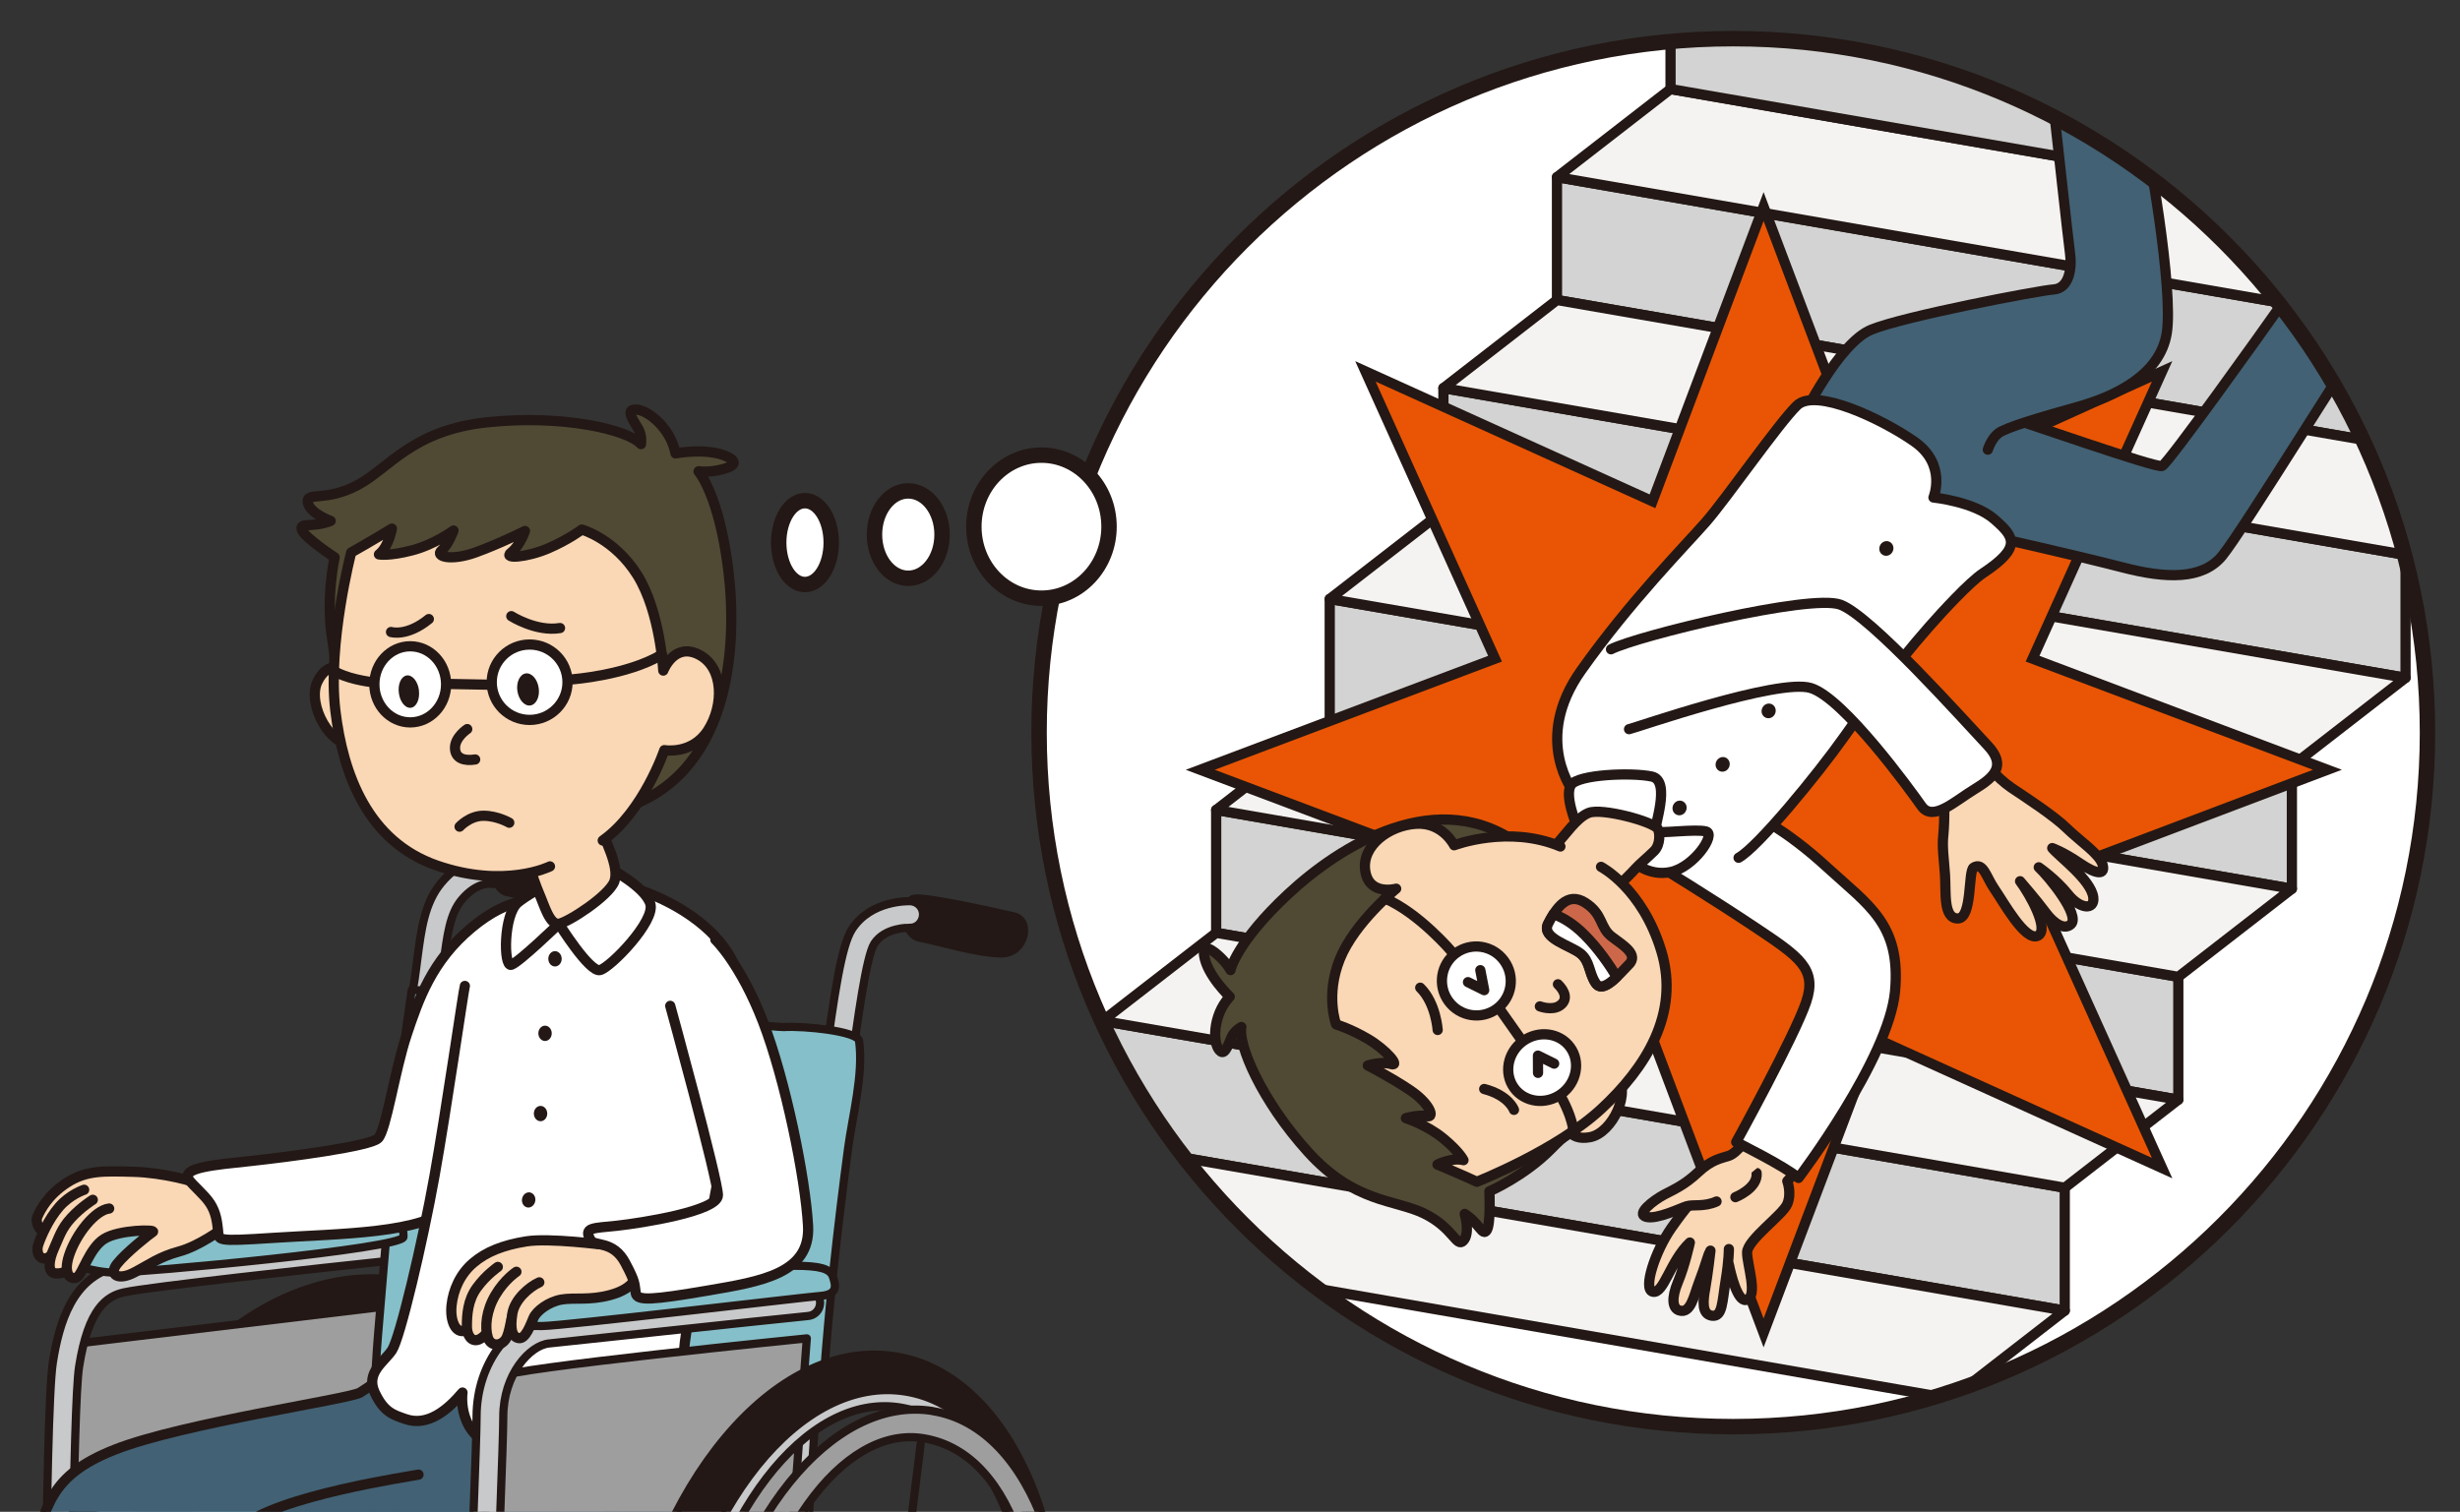 <?xml version="1.0" encoding="UTF-8"?>
<svg id="_レイヤー_1" data-name="レイヤー 1" xmlns="http://www.w3.org/2000/svg" xmlns:xlink="http://www.w3.org/1999/xlink" viewBox="0 0 279.2 171.63">
  <rect x="0" y="0" width="279.2" height="171.63" fill="#333333" stroke="none"/>
  <defs>
    <style>
      .cls-1 {
        stroke-width: .93px;
      }

      .cls-1, .cls-2 {
        stroke-linecap: round;
        stroke-linejoin: round;
      }

      .cls-1, .cls-2, .cls-3, .cls-4, .cls-5 {
        fill: none;
      }

      .cls-1, .cls-2, .cls-4, .cls-5 {
        stroke: #231815;
      }

      .cls-6 {
        fill: #231815;
      }

      .cls-7 {
        fill: #f4f3f1;
      }

      .cls-8 {
        fill: #a5aeb4;
      }

      .cls-9 {
        fill: #85bfc9;
      }

      .cls-10 {
        fill: #e95504;
      }

      .cls-2, .cls-5 {
        stroke-width: 1.16px;
      }

      .cls-11 {
        fill: #d2d3d2;
      }

      .cls-12 {
        fill: #fff;
      }

      .cls-13 {
        clip-path: url(#clippath-1);
      }

      .cls-14 {
        fill: #504934;
      }

      .cls-15 {
        fill: #fad7b5;
      }

      .cls-16 {
        fill: #426174;
      }

      .cls-17 {
        clip-path: url(#clippath-2);
      }

      .cls-18 {
        fill: #c8c9ca;
      }

      .cls-19 {
        fill: #9e9e9f;
      }

      .cls-4 {
        stroke-miterlimit: 10;
        stroke-width: 1.75px;
      }

      .cls-20 {
        clip-path: url(#clippath);
      }

      .cls-21 {
        fill: #cc6849;
      }
    </style>
    <clipPath id="clippath">
      <rect class="cls-3" x="-7.54" y="-1.28" width="289.58" height="172.91"/>
    </clipPath>
    <clipPath id="clippath-1">
      <path class="cls-3" d="M117.94,83.18c0,43.51,35.28,78.79,78.78,78.79s78.79-35.27,78.79-78.79S240.24,4.39,196.72,4.39s-78.78,35.28-78.78,78.79"/>
    </clipPath>
    <clipPath id="clippath-2">
      <rect class="cls-3" x="-7.54" y="-1.28" width="289.58" height="172.91"/>
    </clipPath>
  </defs>
  <g class="cls-20">
    <path class="cls-19" d="M44.91,150.12c-12.82-3.11-27.05,9.45-31.79,28.04-4.73,18.6,1.83,36.19,14.65,39.3,12.82,3.11,26.07-9.4,30.8-27.99s-.84-36.23-13.66-39.34M55.07,188.67c-3.97,17.03-15.58,28.65-25.92,25.95-10.35-2.69-15.52-18.69-11.55-35.73,3.97-17.03,15.53-28.5,25.92-25.95,11.81,2.89,15.51,18.69,11.55,35.73"/>
    <path class="cls-1" d="M44.91,150.12c-12.82-3.11-27.05,9.45-31.79,28.04-4.73,18.6,1.83,36.19,14.65,39.3,12.82,3.11,26.07-9.4,30.8-27.99s-.84-36.23-13.66-39.34ZM55.07,188.67c-3.97,17.03-15.58,28.65-25.92,25.95-10.35-2.69-15.52-18.69-11.55-35.73,3.97-17.03,15.53-28.5,25.92-25.95,11.81,2.89,15.51,18.69,11.55,35.73Z"/>
    <path class="cls-6" d="M46.98,145.68c-15.18-3.6-31.97,10.64-37.51,31.8-5.54,21.16,2.27,41.22,17.46,44.82,15.18,3.6,31.97-10.64,37.51-31.8,5.54-21.16-2.27-41.23-17.45-44.83M63.26,190.35c-4.9,19.26-19.64,32.26-32.92,29.04-13.28-3.22-20.07-21.44-15.17-40.7,4.9-19.26,19.64-32.26,32.92-29.04,13.28,3.22,20.07,21.44,15.17,40.69"/>
    <path class="cls-1" d="M46.98,145.68c-15.18-3.6-31.97,10.64-37.51,31.8-5.54,21.16,2.27,41.22,17.46,44.82,15.18,3.6,31.97-10.64,37.51-31.8,5.54-21.16-2.27-41.23-17.45-44.83ZM63.26,190.35c-4.9,19.26-19.64,32.26-32.92,29.04-13.28-3.22-20.07-21.44-15.17-40.7,4.9-19.26,19.64-32.26,32.92-29.04,13.28,3.22,20.07,21.44,15.17,40.69Z"/>
    <path class="cls-18" d="M48.09,149.66c-13.28-3.22-28.02,9.78-32.92,29.04-4.9,19.26,1.89,37.48,15.17,40.7,13.28,3.22,28.02-9.78,32.92-29.04,4.9-19.26-1.89-37.48-15.17-40.69M60.98,189.95c-4.5,18.33-17.9,30.75-29.93,27.75s-18.12-20.28-13.62-38.61c4.51-18.32,17.9-30.75,29.93-27.75,12.02,3,18.12,20.29,13.62,38.61"/>
    <path class="cls-1" d="M48.09,149.66c-13.28-3.22-28.02,9.78-32.92,29.04-4.9,19.26,1.89,37.48,15.17,40.7,13.28,3.22,28.02-9.78,32.92-29.04,4.9-19.26-1.89-37.48-15.17-40.69ZM60.98,189.95c-4.5,18.33-17.9,30.75-29.93,27.75s-18.12-20.28-13.62-38.61c4.51-18.32,17.9-30.75,29.93-27.75,12.02,3,18.12,20.29,13.62,38.61Z"/>
    <line class="cls-1" x1="45.71" y1="154.24" x2="39.93" y2="180.35"/>
    <line class="cls-1" x1="43.16" y1="182.18" x2="56.13" y2="169.41"/>
    <line class="cls-1" x1="37.27" y1="180.37" x2="29.93" y2="161.78"/>
    <polygon class="cls-19" points="6.64 173.66 43.31 168.29 44.71 148.21 7.8 152.64 6.64 173.66"/>
    <polygon class="cls-1" points="6.64 173.66 43.31 168.29 44.71 148.21 7.8 152.64 6.64 173.66"/>
    <path class="cls-18" d="M6.56,211.68c-.83,0-1.51-.67-1.51-1.51,0-2.02.01-49.54.95-55.51.71-4.45,2.18-9.71,7.38-10.89,3.47-.79,30.48-3.65,31.63-3.76.84-.09,1.57.51,1.66,1.34.09.83-.51,1.57-1.34,1.66-9.67,1.02-28.64,3.11-31.28,3.71-1.92.44-4.02,1.78-5.07,8.42-.72,4.59-.91,38-.91,55.04,0,.84-.68,1.51-1.51,1.51"/>
    <path class="cls-1" d="M6.56,211.68c-.83,0-1.51-.67-1.51-1.51,0-2.02.01-49.54.95-55.51.71-4.45,2.18-9.71,7.38-10.89,3.47-.79,30.48-3.65,31.63-3.76.84-.09,1.57.51,1.66,1.34.09.83-.51,1.57-1.34,1.66-9.67,1.02-28.64,3.11-31.28,3.71-1.92.44-4.02,1.78-5.07,8.42-.72,4.59-.91,38-.91,55.04,0,.84-.68,1.51-1.51,1.51Z"/>
    <path class="cls-18" d="M4.64,176.59c-.44,0-7.82.04-9.54,7.3-1.98,8.39-6.26,42.68-6.31,43.09-.1.76-.75,1.31-1.49,1.31-.07,0-.13,0-.2-.02-.83-.11-1.41-.87-1.3-1.69.22-1.66,4.35-34.85,6.36-43.39,1.82-7.69,8.29-9.63,12.47-9.63l26.28-3.71-.17,2.87-26.11,3.87Z"/>
    <path class="cls-1" d="M4.64,176.59c-.44,0-7.82.04-9.54,7.3-1.98,8.39-6.26,42.68-6.31,43.09-.1.76-.75,1.31-1.49,1.31-.07,0-.13,0-.2-.02-.83-.11-1.41-.87-1.3-1.69.22-1.66,4.35-34.85,6.36-43.39,1.82-7.69,8.29-9.63,12.47-9.63l26.28-3.71-.17,2.87-26.11,3.87Z"/>
    <path class="cls-6" d="M104.38,106.45c-1.99-.4-2.06-4.28-.51-4.44,1.56-.15,9.18,1.56,11.21,2.03,2.03.47,1.25,4.2-1.4,4.2s-6.97-1.33-9.3-1.79"/>
    <path class="cls-1" d="M104.38,106.45c-1.99-.4-2.06-4.28-.51-4.44,1.56-.15,9.18,1.56,11.21,2.03,2.03.47,1.25,4.2-1.4,4.2s-6.97-1.33-9.3-1.79Z"/>
    <path class="cls-18" d="M88.15,209.81h-.08c-.84-.05-1.47-.76-1.42-1.59.15-2.77,3.76-67.92,5.31-76.33.55-2.97,1.07-6.83,1.58-10.56,1.16-8.62,1.96-13.98,3.16-15.84,2.16-3.33,6.44-3.18,6.62-3.18.84.04,1.48.74,1.44,1.57-.04.83-.72,1.51-1.56,1.44-.03.01-2.76-.06-3.97,1.8-.92,1.42-1.91,8.73-2.7,14.6-.51,3.76-1.04,7.66-1.6,10.7-1.53,8.22-5.24,75.27-5.27,75.95-.04.8-.71,1.42-1.51,1.42"/>
    <path class="cls-1" d="M88.15,209.81h-.08c-.84-.05-1.47-.76-1.42-1.59.15-2.77,3.76-67.92,5.31-76.33.55-2.97,1.07-6.83,1.58-10.56,1.16-8.62,1.96-13.98,3.16-15.84,2.16-3.33,6.44-3.18,6.62-3.18.84.04,1.48.74,1.44,1.57-.04.83-.72,1.51-1.56,1.44-.03.01-2.76-.06-3.97,1.8-.92,1.42-1.91,8.73-2.7,14.6-.51,3.76-1.04,7.66-1.6,10.7-1.53,8.22-5.24,75.27-5.27,75.95-.04.8-.71,1.42-1.51,1.42Z"/>
    <path class="cls-6" d="M57.6,101.29c-1.78-.36-1.84-3.87-.45-4.01,1.39-.14,8.18,1.41,9.99,1.83,1.8.42,1.11,3.8-1.25,3.8s-6.21-1.2-8.29-1.62"/>
    <path class="cls-1" d="M57.6,101.29c-1.78-.36-1.84-3.87-.45-4.01,1.39-.14,8.18,1.41,9.99,1.83,1.8.42,1.11,3.8-1.25,3.8s-6.21-1.2-8.29-1.62Z"/>
    <path class="cls-18" d="M41.8,198.87c-.71,0-1.33-.49-1.48-1.21-.33-1.65,5.44-79.84,6.33-84.16.33-1.6.53-3.11.71-4.58.45-3.45.83-6.42,2.72-8.69,2.3-2.76,4.93-3.09,6.13-2.85.82.16,1.35.96,1.18,1.77-.16.82-.96,1.35-1.78,1.18-.02,0-1.54-.18-3.22,1.82-1.33,1.59-1.64,4.04-2.04,7.14-.19,1.45-.4,3.11-.75,4.81-1.04,5.06-6.28,80.8-6.3,83.15.05.75-.45,1.44-1.21,1.59-.1.02-.2.03-.3.03"/>
    <path class="cls-1" d="M41.8,198.87c-.71,0-1.33-.49-1.48-1.21-.33-1.65,5.44-79.84,6.33-84.16.33-1.6.53-3.11.71-4.58.45-3.45.83-6.42,2.72-8.69,2.3-2.76,4.93-3.09,6.13-2.85.82.16,1.35.96,1.18,1.77-.16.82-.96,1.35-1.78,1.18-.02,0-1.54-.18-3.22,1.82-1.33,1.59-1.64,4.04-2.04,7.14-.19,1.45-.4,3.11-.75,4.81-1.04,5.06-6.28,80.8-6.3,83.15.05.75-.45,1.44-1.21,1.59-.1.02-.2.03-.3.03Z"/>
    <path class="cls-9" d="M50.31,112.55l-3.58-.16c-.38,2.61-.75,5.22-1.1,7.84-.96,7.09-1.29,14.06-1.87,21.12-.28,3.38-.56,6.75-.85,10.13-.4,4.64-.39,9.58-1.31,14.16-.31,1.56-.78,2.34-2.49,2.34s-29.07,3.06-30.47,3.52c-1.4.47.16,2.03,5.6,3.58,5.45,1.56,23.27,5.57,29.66,5.73,6.38.16,13.27-1.93,13.27-1.93l36.28-21.8c.63-8.95,1.62-17.77,2.8-26.68.5-3.74,1.78-8.46,1.25-12.24-.16-1.09-6.23-1.71-8.56-1.56-1.24.08-38.61-4.05-38.61-4.05"/>
    <path class="cls-1" d="M50.31,112.55l-3.58-.16c-.38,2.61-.75,5.22-1.1,7.84-.96,7.09-1.29,14.06-1.87,21.12-.28,3.38-.56,6.75-.85,10.13-.4,4.64-.39,9.58-1.31,14.16-.31,1.56-.78,2.34-2.49,2.34s-29.07,3.06-30.47,3.52c-1.4.47.16,2.03,5.6,3.58,5.45,1.56,23.27,5.57,29.66,5.73,6.38.16,13.27-1.93,13.27-1.93l36.28-21.8c.63-8.95,1.62-17.77,2.8-26.68.5-3.74,1.78-8.46,1.25-12.24-.16-1.09-6.23-1.71-8.56-1.56-1.24.08-38.61-4.05-38.61-4.05Z"/>
    <path class="cls-9" d="M12.94,144.47c-2.19,0-5.76-1.09-6.7-1.71-.93-.62.47-1.87,3.12-2.33,2.65-.47,27.71-3.11,30.2-3.27,2.49-.16,6.38.47,6.23,3.27-.07,1.33-29.74,4.05-32.85,4.05"/>
    <path class="cls-1" d="M12.94,144.47c-2.19,0-5.76-1.09-6.7-1.71-.93-.62.47-1.87,3.12-2.33,2.65-.47,27.71-3.11,30.2-3.27,2.49-.16,6.38.47,6.23,3.27-.07,1.33-29.74,4.05-32.85,4.05Z"/>
    <path class="cls-16" d="M43.89,155.99s-1.8,1.35-3.01,2.1c-1.2.75-20.15,3.46-27.82,6.47-7.67,3.01-7.67,6.62-9.62,12.18-1.96,5.56-5.42,26.01-6.16,29.62-.75,3.61-1.35,4.81.15,5.56,1.5.75,10.07,3.91,10.98,1.2.9-2.7,6.16-26.16,7.52-30.07,1.35-3.91,2.85-5.41,4.66-5.86,1.8-.45,12.93-2.4,18.95-3,6.01-.6,11.88,1.35,16.24-4.06,4.36-5.41,5.11-13.98,5.11-13.98l-16.99-.15Z"/>
    <path class="cls-2" d="M43.89,155.99s-1.8,1.35-3.01,2.1c-1.2.75-20.15,3.46-27.82,6.47-7.67,3.01-7.67,6.62-9.62,12.18-1.96,5.56-5.42,26.01-6.16,29.62-.75,3.61-1.35,4.81.15,5.56,1.5.75,10.07,3.91,10.98,1.2.9-2.7,6.16-26.16,7.52-30.07,1.35-3.91,2.85-5.41,4.66-5.86,1.8-.45,12.93-2.4,18.95-3,6.01-.6,11.88,1.35,16.24-4.06,4.36-5.41,5.11-13.98,5.11-13.98l-16.99-.15Z"/>
    <path class="cls-16" d="M47.5,167.41c-.6.15-16.24,2.4-20.15,6.02-3.91,3.61-4.36,12.78-5.42,17.74-1.05,4.96-4.51,21.88-4.51,23.53s11.35,5.48,12.86,2.03c1.51-3.46,8.26-29.95,8.95-31.88,0,0,10.97-1.8,20.29-2.85,9.32-1.05,15.64-3.61,17.59-8.12,1.95-4.51-.6-13.38-.6-13.38l-22.1-2.85"/>
    <path class="cls-2" d="M47.5,167.41c-.6.15-16.24,2.4-20.15,6.02-3.91,3.61-4.36,12.78-5.42,17.74-1.05,4.96-4.51,21.88-4.51,23.53s11.35,5.48,12.86,2.03c1.51-3.46,8.26-29.95,8.95-31.88,0,0,10.97-1.8,20.29-2.85,9.32-1.05,15.64-3.61,17.59-8.12,1.95-4.51-.6-13.38-.6-13.38l-22.1-2.85"/>
    <path class="cls-15" d="M24.42,137.11l-1.87-2.66c-.16-.27-3.98-1.33-7.4-1.42-3.41-.09-5.36-.18-7.56,1.24-2.19,1.42-3.01,3.11-3.33,3.82-.33.71.32,1.78.81,1.69.49-.09,2.36-1.42,2.36-1.42l4.8.71"/>
    <path class="cls-2" d="M24.42,137.11l-1.87-2.66c-.16-.27-3.98-1.33-7.4-1.42-3.41-.09-5.36-.18-7.56,1.24-2.19,1.42-3.01,3.11-3.33,3.82-.33.71.32,1.78.81,1.69.49-.09,2.36-1.42,2.36-1.42l4.8.71"/>
    <path class="cls-15" d="M9.55,135.07s-1.62.53-2.84,1.95c-1.22,1.42-2.03,3.29-2.36,4.26-.33.98.24,1.87,1.05,1.51.81-.35,1.46-2.13,2.03-2.66.57-.53,2.36-1.86,2.36-1.86"/>
    <path class="cls-2" d="M9.55,135.07s-1.62.53-2.84,1.95c-1.22,1.42-2.03,3.29-2.36,4.26-.33.98.24,1.87,1.05,1.51.81-.35,1.46-2.13,2.03-2.66.57-.53,2.36-1.86,2.36-1.86"/>
    <path class="cls-15" d="M10.53,136.21s-1.31.81-2.45,2.05c-1.14,1.24-1.38,2.22-1.95,3.46-.57,1.25-.81,2.75.16,2.84.97.09,1.71-.36,2.19-1.6.49-1.25,2.69-4,2.69-4"/>
    <path class="cls-2" d="M10.53,136.21s-1.31.81-2.45,2.05c-1.14,1.24-1.38,2.22-1.95,3.46-.57,1.25-.81,2.75.16,2.84.97.09,1.71-.36,2.19-1.6.49-1.25,2.69-4,2.69-4"/>
    <path class="cls-15" d="M12.39,137.2c-1.59.18-3.75,2.88-4.55,5.32-.73,2.22.25,2.84.89,2.48.65-.35,1.38-3.28,3.09-4.35,1.71-1.07,5.93-1.07,5.53-.8-.41.26-3.09,2.39-4.07,3.64s.15,1.92,1.95.97c1.8-.94,2.84-1.77,5.12-2.39,2.28-.62,4.88-2.57,4.88-2.57l-.98-4.26"/>
    <path class="cls-2" d="M12.39,137.2c-1.59.18-3.75,2.88-4.55,5.32-.73,2.22.25,2.84.89,2.48.65-.35,1.38-3.28,3.09-4.35,1.71-1.07,5.93-1.07,5.53-.8-.41.26-3.09,2.39-4.07,3.64s.15,1.92,1.95.97c1.8-.94,2.84-1.77,5.12-2.39,2.28-.62,4.88-2.57,4.88-2.57l-.98-4.26"/>
    <path class="cls-12" d="M60.88,102.31s-2.85-.75-7.36,3.01c-4.51,3.76-6.02,8.12-7.37,12.18-1.35,4.06-2.33,10.83-3.24,11.73-.9.91-10.2,2.11-14.41,2.57-4.21.45-7.97.75-7.07,2.11.44.66,1.73,1.68,2.41,2.7.71,1.09.8,2.17.9,3.01.15,1.2-.54,1.36,6.46.9,6.97-.46,17.34-.46,19.75-3.62,2.4-3.15,13.98-17.74,15.04-25.26,1.05-7.52-1.2-9.77-5.11-9.32"/>
    <path class="cls-2" d="M60.88,102.31s-2.85-.75-7.36,3.01c-4.51,3.76-6.02,8.12-7.37,12.18-1.35,4.06-2.33,10.83-3.24,11.73-.9.91-10.2,2.11-14.41,2.57-4.21.45-7.97.75-7.07,2.11.44.66,1.73,1.68,2.41,2.7.71,1.09.8,2.17.9,3.01.15,1.2-.54,1.36,6.46.9,6.97-.46,17.34-.46,19.75-3.62,2.4-3.15,13.98-17.74,15.04-25.26,1.05-7.52-1.2-9.77-5.11-9.32Z"/>
    <path class="cls-12" d="M52.76,111.93c-.15.45-2.11,14.13-3.46,21.65-1.35,7.52-3.91,18.34-4.81,19.7-.9,1.35-3.01,2.55-1.96,4.81,1.05,2.25,2.12,2.53,3.46,3,2.56.91,4.85-1.05,6.5-3,0,0-.79,5.22,4.62,6.43,5.41,1.2,10.07,2.44,15.04.94,4.96-1.5,5.41-4.96,5.41-10.67s3.91-17.44,4.36-24.66c.45-7.22,3.16-17.14,1.2-21.06-1.95-3.91-6.76-6.91-11.28-8.27"/>
    <path class="cls-2" d="M52.76,111.93c-.15.45-2.11,14.13-3.46,21.65-1.35,7.52-3.91,18.34-4.81,19.7-.9,1.35-3.01,2.55-1.96,4.81,1.05,2.25,2.12,2.53,3.46,3,2.56.91,4.85-1.05,6.5-3,0,0-.79,5.22,4.62,6.43,5.41,1.2,10.07,2.44,15.04.94,4.96-1.5,5.41-4.96,5.41-10.67s3.91-17.44,4.36-24.66c.45-7.22,3.16-17.14,1.2-21.06-1.95-3.91-6.76-6.91-11.28-8.27"/>
    <path class="cls-19" d="M91.57,151.94s-34.1,3.43-34.88,4.36c-.78.94-1.56,6.69-1.56,10.27s-.15,14.95-.15,14.95l34.72-4.83,1.87-24.75Z"/>
    <path class="cls-1" d="M91.57,151.94s-34.1,3.43-34.88,4.36c-.78.94-1.56,6.69-1.56,10.27s-.15,14.95-.15,14.95l34.72-4.83,1.87-24.75Z"/>
    <path class="cls-6" d="M101.56,153.97c-13.57-2.12-27.43,14.45-30.95,37-3.53,22.56,4.62,42.56,18.2,44.68,13.57,2.12,27.43-14.44,30.95-37,3.52-22.56-4.62-42.57-18.2-44.68M118.71,198.62c-3.09,20.51-15.21,35.58-27.09,33.65-11.88-1.93-19-20.12-15.92-40.63,3.08-20.51,15.21-35.58,27.09-33.65,11.88,1.93,19.01,20.12,15.93,40.63"/>
    <path class="cls-1" d="M101.56,153.97c-13.57-2.12-27.43,14.45-30.95,37-3.53,22.56,4.62,42.56,18.2,44.68,13.57,2.12,27.43-14.44,30.95-37,3.52-22.56-4.62-42.57-18.2-44.68ZM118.71,198.62c-3.09,20.51-15.21,35.58-27.09,33.65-11.88-1.93-19-20.12-15.92-40.63,3.08-20.51,15.21-35.58,27.09-33.65,11.88,1.93,19.01,20.12,15.93,40.63Z"/>
    <path class="cls-18" d="M102.79,157.98c-11.88-1.93-24.01,13.14-27.09,33.65-3.08,20.51,4.05,38.71,15.93,40.63,11.88,1.93,24.01-13.14,27.09-33.65,3.08-20.51-4.05-38.7-15.93-40.63M116.68,198.44c-2.79,19.51-13.78,33.83-24.54,32-10.76-1.84-17.22-19.13-14.42-38.64,2.79-19.51,13.78-33.83,24.54-32,10.76,1.83,17.22,19.13,14.42,38.64"/>
    <path class="cls-1" d="M102.79,157.98c-11.88-1.93-24.01,13.14-27.09,33.65-3.08,20.51,4.05,38.71,15.93,40.63,11.88,1.93,24.01-13.14,27.09-33.65,3.08-20.51-4.05-38.7-15.93-40.63ZM116.68,198.44c-2.79,19.51-13.78,33.83-24.54,32-10.76-1.84-17.22-19.13-14.42-38.64,2.79-19.51,13.78-33.83,24.54-32,10.76,1.83,17.22,19.13,14.42,38.64Z"/>
    <path class="cls-19" d="M105.86,160.19c-11.47-1.86-23.18,12.69-26.16,32.5-2.98,19.8,3.91,37.37,15.38,39.23,11.47,1.86,22.32-12.53,25.29-32.33,2.98-19.81-3.04-37.53-14.51-39.39M117.25,199.14c-2.4,18.11-11.87,31.4-21.13,29.7-9.27-1.7-14.83-17.76-12.42-35.86,2.41-18.1,11.84-31.24,21.13-29.7,10.57,1.75,14.83,17.76,12.42,35.86"/>
    <path class="cls-1" d="M105.86,160.19c-11.47-1.86-23.18,12.69-26.16,32.5-2.98,19.8,3.91,37.37,15.38,39.23,11.47,1.86,22.32-12.53,25.29-32.33,2.98-19.81-3.04-37.53-14.51-39.39ZM117.25,199.14c-2.4,18.11-11.87,31.4-21.13,29.7-9.27-1.7-14.83-17.76-12.42-35.86,2.41-18.1,11.84-31.24,21.13-29.7,10.57,1.75,14.83,17.76,12.42,35.86Z"/>
    <line class="cls-1" x1="104.49" y1="163.93" x2="101.07" y2="191.64"/>
    <path class="cls-18" d="M53.27,221.34s-.04,0-.07,0c-.83-.04-1.48-.74-1.44-1.57.02-.53,2.33-53.59,2.33-58.94,0-6.29,4.08-10.93,7.9-11.31,1.25-.13,6.15-.65,11.61-1.24,15.18-1.62,17.69-1.88,17.97-1.88.83,0,1.51.67,1.51,1.5s-.65,1.48-1.45,1.51c-.69.05-10.12,1.06-17.69,1.87-5.47.58-10.38,1.11-11.64,1.24-2.16.22-5.18,3.49-5.18,8.31,0,5.42-2.24,56.89-2.34,59.08-.04.81-.7,1.44-1.51,1.44"/>
    <path class="cls-1" d="M53.27,221.34s-.04,0-.07,0c-.83-.04-1.48-.74-1.44-1.57.02-.53,2.33-53.59,2.33-58.94,0-6.29,4.08-10.93,7.9-11.31,1.25-.13,6.15-.65,11.61-1.24,15.18-1.62,17.69-1.88,17.97-1.88.83,0,1.51.67,1.51,1.5s-.65,1.48-1.45,1.51c-.69.05-10.12,1.06-17.69,1.87-5.47.58-10.38,1.11-11.64,1.24-2.16.22-5.18,3.49-5.18,8.31,0,5.42-2.24,56.89-2.34,59.08-.04.81-.7,1.44-1.51,1.44Z"/>
    <path class="cls-9" d="M61.52,150.54c-1.72,0-3.74,0-4.2-.62-.47-.62-.78-2.49,1.4-2.8,2.18-.31,28.64-3.42,31.45-3.42s4.05.31,4.36,1.24c.31.94.62,2.02-1.4,2.18-2.03.16-29.27,3.42-31.61,3.42"/>
    <path class="cls-1" d="M61.52,150.54c-1.72,0-3.74,0-4.2-.62-.47-.62-.78-2.49,1.4-2.8,2.18-.31,28.64-3.42,31.45-3.42s4.05.31,4.36,1.24c.31.94.62,2.02-1.4,2.18-2.03.16-29.27,3.42-31.61,3.42Z"/>
    <path class="cls-15" d="M60.16,147.94l-2.71-.34-3.5.34s.56,2.54-1.13,3.12c-1.15.39-1.75-1.18-1.57-2.87.17-1.69.96-3.55,2.45-4.81,1.48-1.27,3.41-2.03,6.03-2.45,2.62-.42,8.85.4,8.85.4l1.82,1.04"/>
    <path class="cls-2" d="M60.16,147.94l-2.71-.34-3.5.34s.56,2.54-1.13,3.12c-1.15.39-1.75-1.18-1.57-2.87.17-1.69.96-3.55,2.45-4.81,1.48-1.27,3.41-2.03,6.03-2.45,2.62-.42,8.85.4,8.85.4l1.82,1.04"/>
    <path class="cls-15" d="M56.5,143.83s-1.33.91-2.37,2.35c-1.05,1.43-1.14,3.12-1.14,4.39s.81,2.18,1.95,1.09c1.13-1.09.76-1.42,1.11-2.78.35-1.35,2.71-3.12,2.71-3.12"/>
    <path class="cls-2" d="M56.5,143.83s-1.33.91-2.37,2.35c-1.05,1.43-1.14,3.12-1.14,4.39s.81,2.18,1.95,1.09c1.13-1.09.76-1.42,1.11-2.78.35-1.35,2.71-3.12,2.71-3.12"/>
    <path class="cls-15" d="M58.61,144.38s-1.33.86-2.38,2.63c-1.05,1.77-1.22,3.63-.87,4.81.35,1.18,1.75,1.02,2.19-.08.44-1.09.54-3.05,1.15-3.72.61-.68,2.08-1.51,2.08-1.51"/>
    <path class="cls-2" d="M58.61,144.38s-1.33.86-2.38,2.63c-1.05,1.77-1.22,3.63-.87,4.81.35,1.18,1.75,1.02,2.19-.08.44-1.09.54-3.05,1.15-3.72.61-.68,2.08-1.51,2.08-1.51"/>
    <path class="cls-15" d="M61.21,145.58c-1.14.51-2.8,1.94-3.06,3.55-.26,1.6-.09,2.62.7,2.78.79.17,1.37-1.53,1.71-2.31.35-.78,1.7-1.82,3.18-2.07,1.49-.25,3.15.13,5.51-.51,2.36-.63,2.75-1.73,2.75-1.73,0,0,.66-1.64-.04-2.83-.7-1.18-2.19-1.69-2.19-1.69"/>
    <path class="cls-2" d="M61.21,145.58c-1.14.51-2.8,1.94-3.06,3.55-.26,1.6-.09,2.62.7,2.78.79.17,1.37-1.53,1.71-2.31.35-.78,1.7-1.82,3.18-2.07,1.49-.25,3.15.13,5.51-.51,2.36-.63,2.75-1.73,2.75-1.73,0,0,.66-1.64-.04-2.83-.7-1.18-2.19-1.69-2.19-1.69"/>
    <path class="cls-6" d="M63.75,108.85c0,.48-.34.87-.76.87s-.76-.39-.76-.87.34-.87.76-.87.76.39.76.87"/>
    <path class="cls-6" d="M62.62,117.31c0,.48-.34.87-.76.87s-.76-.39-.76-.87.34-.87.76-.87.76.39.76.87"/>
    <path class="cls-6" d="M62.11,126.42c0,.48-.34.87-.76.87s-.76-.39-.76-.87.34-.87.76-.87.76.39.76.87"/>
    <path class="cls-6" d="M60.75,136.35c-.08.47-.48.8-.89.73-.41-.07-.69-.51-.61-.98.08-.47.48-.8.89-.73.42.07.69.51.61.98"/>
    <path class="cls-12" d="M76.07,114.19s5.41,19.69,5.41,21.5-8.72,3.16-11.43,3.46c-2.71.3-3.91.15-3,1.65.44.74,2.55,0,3.91,2.56,1.2,2.26,1.01,2.3,1.2,3.46.15.9,1.95.75,8.12-.3,6.17-1.05,11.73-1.95,11.43-7.37-.3-5.41-2.56-16.54-5.11-23.15-2.56-6.62-5.41-9.32-5.41-9.32"/>
    <path class="cls-2" d="M76.07,114.19s5.41,19.69,5.41,21.5-8.72,3.16-11.43,3.46c-2.71.3-3.91.15-3,1.65.44.74,2.55,0,3.91,2.56,1.2,2.26,1.01,2.3,1.2,3.46.15.9,1.95.75,8.12-.3,6.17-1.05,11.73-1.95,11.43-7.37-.3-5.41-2.56-16.54-5.11-23.15-2.56-6.62-5.41-9.32-5.41-9.32"/>
    <path class="cls-12" d="M69.15,98.55s4.06,2.11,4.66,4.06c.6,1.96-4.51,7.22-5.71,7.52-1.2.3-4.66-5.26-4.66-5.26,0,0-4.51,4.36-5.41,4.66-.9.3-.9-5.71.75-7.07,1.65-1.35,7.07-4.36,10.38-3.91"/>
    <path class="cls-2" d="M69.15,98.55s4.06,2.11,4.66,4.06c.6,1.96-4.51,7.22-5.71,7.52-1.2.3-4.66-5.26-4.66-5.26,0,0-4.51,4.36-5.41,4.66-.9.3-.9-5.71.75-7.07,1.65-1.35,7.07-4.36,10.38-3.91Z"/>
    <path class="cls-15" d="M59.23,95.85s1.36,4.2,1.95,5.56c.6,1.37,1.2,3.61,2.25,3.46,1.05-.15,5.69-3.16,6.3-4.81.6-1.66-1.04-4.66-1.94-6.91-.9-2.26-9.62,1.2-8.57,2.71"/>
    <path class="cls-2" d="M59.23,95.85s1.36,4.2,1.95,5.56c.6,1.37,1.2,3.61,2.25,3.46,1.05-.15,5.69-3.16,6.3-4.81.6-1.66-1.04-4.66-1.94-6.91-.9-2.26-9.62,1.2-8.57,2.71Z"/>
    <path class="cls-14" d="M79.28,53.52s2.35,2.63,3.4,11.35c1.05,8.72.15,23.46-12.48,27.06-8.74,2.49-32.59-14.21-32.59-14.21,0,0,.9-.3.11-5.04-.79-4.74.26-9.4.26-9.4,0,0-3.38-2.22-3.72-3.12-.34-.9,1.24-.22,3.27-1.02,0,0-2.37-.85-2.6-2.1-.22-1.24,2.03-.04,5.64-1.96,3.61-1.91,6.17-6.24,14.74-7.14,8.57-.9,15.94.83,17.44,2.48,0,0,.15-.96-.3-1.73-.45-.77-1.28-1.92-.67-2.14,1.2-.45,4.29,1.76,4.89,4.92,0,0,3.78-.72,6.02.45,1.49.78-.22,1.3-1.36,1.5-1.26.22-2.04.08-2.04.08"/>
    <path class="cls-2" d="M79.28,53.52s2.35,2.63,3.4,11.35c1.05,8.72.15,23.46-12.48,27.06-8.74,2.49-32.59-14.21-32.59-14.21,0,0,.9-.3.11-5.04-.79-4.74.26-9.4.26-9.4,0,0-3.38-2.22-3.72-3.12-.34-.9,1.24-.22,3.27-1.02,0,0-2.37-.85-2.6-2.1-.22-1.24,2.03-.04,5.64-1.96,3.61-1.91,6.17-6.24,14.74-7.14,8.57-.9,15.94.83,17.44,2.48,0,0,.15-.96-.3-1.73-.45-.77-1.28-1.92-.67-2.14,1.2-.45,4.29,1.76,4.89,4.92,0,0,3.78-.72,6.02.45,1.49.78-.22,1.3-1.36,1.5-1.26.22-2.04.08-2.04.08Z"/>
    <path class="cls-15" d="M39.19,76.04s-1.92-1.24-3.16,1.35c-1.24,2.6,1.58,7.67,4.29,7.1,2.71-.56-1.13-8.46-1.13-8.46"/>
    <path class="cls-2" d="M39.19,76.04s-1.92-1.24-3.16,1.35c-1.24,2.6,1.58,7.67,4.29,7.1,2.71-.56-1.13-8.46-1.13-8.46Z"/>
    <path class="cls-15" d="M62.42,98.36s-5.14,2.57-12.86-.11c-7.78-2.71-10.63-10.28-11.5-17.6-.9-7.55,1.8-17.93,1.8-17.93,2.03-1.13,4.62-2.71,4.62-2.71,0,0-.34,2.03-1.47,2.93,0,0,1.13.22,3.72-.45,2.6-.67,4.74-2.26,4.74-2.26,0,0-.56,1.58-1.35,2.26-.79.67,1.02,1.24,3.84.23,2.82-1.02,5.62-2.44,5.62-2.44,0,0-.55,1.65-1.56,2.44-1.02.79,1.8.56,4.17-.45,2.37-1.02,3.84-2.15,3.84-2.15,0,0,3.72,1.02,6.32,5.19,2.59,4.17,2.93,10.82,2.93,10.82,0,0,1.24-3.27,4.06-1.8,2.82,1.47,2.82,5.75,1.02,8.57-1.8,2.82-4.96,2.26-4.96,2.26,0,0-2.37,6.99-6.99,10.26"/>
    <path class="cls-2" d="M62.42,98.36s-5.14,2.57-12.86-.11c-7.78-2.71-10.63-10.28-11.5-17.6-.9-7.55,1.8-17.93,1.8-17.93,2.03-1.13,4.62-2.71,4.62-2.71,0,0-.34,2.03-1.47,2.93,0,0,1.13.22,3.72-.45,2.6-.67,4.74-2.26,4.74-2.26,0,0-.56,1.58-1.35,2.26-.79.67,1.02,1.24,3.84.23,2.82-1.02,5.62-2.44,5.62-2.44,0,0-.55,1.65-1.56,2.44-1.02.79,1.8.56,4.17-.45,2.37-1.02,3.84-2.15,3.84-2.15,0,0,3.72,1.02,6.32,5.19,2.59,4.17,2.93,10.82,2.93,10.82,0,0,1.24-3.27,4.06-1.8,2.82,1.47,2.82,5.75,1.02,8.57-1.8,2.82-4.96,2.26-4.96,2.26,0,0-2.37,6.99-6.99,10.26"/>
    <path class="cls-12" d="M64.41,77.45c0,2.36-1.93,4.28-4.3,4.28s-4.3-1.91-4.3-4.28,1.93-4.28,4.3-4.28,4.3,1.91,4.3,4.28"/>
    <path class="cls-2" d="M64.41,77.45c0,2.36-1.93,4.28-4.3,4.28s-4.3-1.91-4.3-4.28,1.93-4.28,4.3-4.28,4.3,1.91,4.3,4.28Z"/>
    <path class="cls-6" d="M61.14,78.1c.15,1-.28,1.89-.95,1.99-.66.09-1.32-.64-1.47-1.65-.14-1,.28-1.89.95-1.99.67-.09,1.32.64,1.47,1.65"/>
    <path class="cls-12" d="M50.63,77.69c0,2.38-1.82,4.32-4.07,4.32s-4.07-1.94-4.07-4.32,1.82-4.32,4.07-4.32,4.07,1.94,4.07,4.32"/>
    <path class="cls-2" d="M50.63,77.69c0,2.38-1.82,4.32-4.07,4.32s-4.07-1.94-4.07-4.32,1.82-4.32,4.07-4.32,4.07,1.94,4.07,4.32Z"/>
    <path class="cls-6" d="M47.54,78.34c.14,1.02-.26,1.91-.89,2.01-.63.09-1.25-.65-1.38-1.66-.14-1.02.26-1.91.89-2.01.63-.09,1.25.65,1.39,1.66"/>
    <path class="cls-2" d="M58.03,69.95s2.82,1.8,5.53,1.35"/>
    <path class="cls-2" d="M44.38,71.75s1.8.56,4.29-1.47"/>
    <line class="cls-2" x1="51.11" y1="77.65" x2="55.43" y2="77.73"/>
    <path class="cls-2" d="M64.87,77.13s6.31-.45,10.26-2.82"/>
    <path class="cls-2" d="M42,77.41s-2.84-.34-4.35-1.4"/>
    <path class="cls-2" d="M52.16,93.85s1.13-1.24,2.71-1.24,2.93.79,2.93.79"/>
    <path class="cls-2" d="M53.03,82.77s-1.39.91-1.39,2.13,1.09,1.52,2.29,1.32"/>
    <path class="cls-12" d="M275.51,83.17c0,43.51-35.28,78.79-78.79,78.79s-78.79-35.28-78.79-78.79S153.21,4.39,196.72,4.39s78.79,35.28,78.79,78.79"/>
  </g>
  <g class="cls-13">
    <polygon class="cls-11" points="125.13 115.9 234.34 134.84 234.34 148.79 125.13 129.84 125.13 115.9"/>
    <polygon class="cls-2" points="125.13 115.9 234.34 134.84 234.34 148.79 125.13 129.84 125.13 115.9"/>
    <polygon class="cls-11" points="138.03 91.95 247.23 110.89 247.23 124.84 138.03 105.9 138.03 91.95"/>
    <polygon class="cls-2" points="138.03 91.95 247.23 110.89 247.23 124.84 138.03 105.9 138.03 91.95"/>
    <polygon class="cls-11" points="150.92 68 260.12 86.95 260.12 100.9 150.92 81.95 150.92 68"/>
    <polygon class="cls-2" points="150.92 68 260.12 86.95 260.12 100.9 150.92 81.95 150.92 68"/>
    <polygon class="cls-11" points="163.82 44.06 273.02 63 273.02 76.95 163.82 58 163.82 44.06"/>
    <polygon class="cls-2" points="163.82 44.06 273.02 63 273.02 76.95 163.82 58 163.82 44.06"/>
    <polygon class="cls-11" points="176.71 20.11 285.91 39.06 285.91 53.01 176.71 34.06 176.71 20.11"/>
    <polygon class="cls-2" points="176.71 20.11 285.91 39.06 285.91 53.01 176.71 34.06 176.71 20.11"/>
    <polygon class="cls-7" points="125.13 129.84 234.34 148.79 221.45 158.79 112.24 139.84 125.13 129.84"/>
    <polygon class="cls-2" points="125.13 129.84 234.34 148.79 221.45 158.79 112.24 139.84 125.13 129.84"/>
    <polygon class="cls-7" points="138.03 105.9 247.23 124.84 234.34 134.84 125.13 115.9 138.03 105.9"/>
    <polygon class="cls-2" points="138.03 105.9 247.23 124.84 234.34 134.84 125.13 115.9 138.03 105.9"/>
    <polygon class="cls-7" points="150.92 81.95 260.12 100.9 247.23 110.9 138.03 91.95 150.92 81.95"/>
    <polygon class="cls-2" points="150.92 81.95 260.12 100.9 247.23 110.9 138.03 91.95 150.92 81.95"/>
    <polygon class="cls-7" points="163.82 58 273.02 76.95 260.13 86.95 150.92 68 163.82 58"/>
    <polygon class="cls-2" points="163.82 58 273.02 76.95 260.13 86.95 150.92 68 163.82 58"/>
    <polygon class="cls-7" points="176.71 34.06 285.91 53 273.02 63 163.82 44.06 176.71 34.06"/>
    <polygon class="cls-2" points="176.71 34.06 285.91 53 273.02 63 163.82 44.06 176.71 34.06"/>
    <polygon class="cls-7" points="189.6 10.11 298.81 29.06 285.91 39.06 176.71 20.11 189.6 10.11"/>
    <polygon class="cls-2" points="189.6 10.11 298.81 29.06 285.91 39.06 176.71 20.11 189.6 10.11"/>
    <polygon class="cls-11" points="189.6 -3.83 298.81 15.11 298.81 29.06 189.6 10.11 189.6 -3.83"/>
    <polygon class="cls-2" points="189.6 -3.83 298.81 15.11 298.81 29.06 189.6 10.11 189.6 -3.83"/>
    <polygon class="cls-10" points="187.55 117.86 154.97 132.61 169.68 99.99 136.22 87.39 169.68 74.78 154.97 42.16 187.55 56.91 200.16 23.45 212.81 56.91 245.39 42.16 230.69 74.78 264.15 87.39 230.69 100.05 245.39 132.61 212.81 117.86 200.16 151.32 187.55 117.86"/>
    <polygon class="cls-5" points="187.55 117.86 154.97 132.61 169.68 99.99 136.22 87.39 169.68 74.78 154.97 42.16 187.55 56.91 200.16 23.45 212.81 56.91 245.39 42.16 230.69 74.78 264.15 87.39 230.69 100.05 245.39 132.61 212.81 117.86 200.16 151.32 187.55 117.86"/>
    <path class="cls-12" d="M268.41,36.94s.47-3.66,2.24-4.55c1.76-.89,1.74-2.51-.16-4.24-1.89-1.72-7.66-3.87-6.99-1.38.67,2.49-1.68,6.05-1.68,6.05l6.59,4.11Z"/>
    <path class="cls-2" d="M268.41,36.94s.47-3.66,2.24-4.55c1.76-.89,1.74-2.51-.16-4.24-1.89-1.72-7.66-3.87-6.99-1.38.67,2.49-1.68,6.05-1.68,6.05l6.59,4.11Z"/>
    <path class="cls-12" d="M285.57,32.3s2.92-1.77-.14-3.95c-3.06-2.17-8.76-4.2-11.38-4.81-2.62-.61-6.5-2.37-8.38-2.76-1.88-.38-1.5,2.4-1.5,2.4l21.09,8.83"/>
    <path class="cls-2" d="M285.57,32.3s2.92-1.77-.14-3.95c-3.06-2.17-8.76-4.2-11.38-4.81-2.62-.61-6.5-2.37-8.38-2.76-1.88-.38-1.5,2.4-1.5,2.4l21.09,8.83"/>
    <path class="cls-8" d="M272.02,34.53c-1.13,1.46-1.72.42-2.22-.96-.49-1.39.64-2.85-2.39-4.44-3.03-1.59-4.2-.43-4.65-1.52-.41-.98.95-4.93,2.47-4.66,1.52.27,5.38,1.74,9.43,3.27,4.05,1.53,10.05,3.5,10.81,5.4.76,1.9-.86,3.26-3.42,2.47-2.57-.79-5.34-.87-7.08-.75-1.73.13-2.95,1.19-2.95,1.19"/>
    <path class="cls-2" d="M272.02,34.53c-1.13,1.46-1.72.42-2.22-.96-.49-1.39.64-2.85-2.39-4.44-3.03-1.59-4.2-.43-4.65-1.52-.41-.98.95-4.93,2.47-4.66,1.52.27,5.38,1.74,9.43,3.27,4.05,1.53,10.05,3.5,10.81,5.4.76,1.9-.86,3.26-3.42,2.47-2.57-.79-5.34-.87-7.08-.75-1.73.13-2.95,1.19-2.95,1.19Z"/>
    <path class="cls-2" d="M274,33.23s-.31-1.33-.17-2.15"/>
    <path class="cls-2" d="M276.27,32.97s-.3-2.58-.16-1.85"/>
    <path class="cls-16" d="M226.34,60.97s9.3,2.08,14.58,3.45c4.92,1.28,9.02,1.4,11.26-1.28,2.24-2.69,15.74-24.63,16.76-25.74,1.02-1.1-1.75-2.82-3.78-3.95-2.04-1.13-3.69-2.51-6.1.93-2.42,3.45-13,18.25-13.67,18.52-.67.28-15.66-5.02-19.49-6.2-3.82-1.18-10.09,4.14-12.8,7.61-2.71,3.47,13.24,6.66,13.24,6.66"/>
    <path class="cls-2" d="M226.34,60.97s9.3,2.08,14.58,3.45c4.92,1.28,9.02,1.4,11.26-1.28,2.24-2.69,15.74-24.63,16.76-25.74,1.02-1.1-1.75-2.82-3.78-3.95-2.04-1.13-3.69-2.51-6.1.93-2.42,3.45-13,18.25-13.67,18.52-.67.28-15.66-5.02-19.49-6.2-3.82-1.18-10.09,4.14-12.8,7.61-2.71,3.47,13.24,6.66,13.24,6.66Z"/>
    <path class="cls-12" d="M241.77,12.22s-2.07-3.31-1.31-5.14c.76-1.83-.34-3.15-2.95-3.38-2.61-.23-8.49,1.61-6.31,3.24,2.17,1.63,2.74,6.02,2.74,6.02l7.83-.74Z"/>
    <path class="cls-2" d="M241.77,12.22s-2.07-3.31-1.31-5.14c.76-1.83-.34-3.15-2.95-3.38-2.61-.23-8.49,1.61-6.31,3.24,2.17,1.63,2.74,6.02,2.74,6.02l7.83-.74Z"/>
    <path class="cls-12" d="M251.91-2.33s1.07-3.28-2.74-3.15c-3.81.13-9.56,2.02-11.99,3.16-2.43,1.13-6.6,2.12-8.31,2.98-1.71.86.44,2.91.44,2.91l22.17-5.93"/>
    <path class="cls-2" d="M251.91-2.33s1.07-3.28-2.74-3.15c-3.81.13-9.56,2.02-11.99,3.16-2.43,1.13-6.6,2.12-8.31,2.98-1.71.86.44,2.91.44,2.91l22.17-5.93"/>
    <path class="cls-8" d="M242.94,7.97c.1,1.91-1.05,1.42-2.35.59-1.31-.84-1.41-2.74-4.81-2.15-3.4.58-3.53,2.27-4.6,1.66-.97-.55-2.56-4.66-1.2-5.38,1.36-.72,5.32-1.93,9.46-3.22,4.14-1.28,10.09-3.4,11.94-2.32,1.85,1.09,1.51,3.22-1,4.18-2.51.96-4.7,2.62-5.96,3.82-1.25,1.2-1.48,2.82-1.48,2.82"/>
    <path class="cls-2" d="M242.94,7.97c.1,1.91-1.05,1.42-2.35.59-1.31-.84-1.41-2.74-4.81-2.15-3.4.58-3.53,2.27-4.6,1.66-.97-.55-2.56-4.66-1.2-5.38,1.36-.72,5.32-1.93,9.46-3.22,4.14-1.28,10.09-3.4,11.94-2.32,1.85,1.09,1.51,3.22-1,4.18-2.51.96-4.7,2.62-5.96,3.82-1.25,1.2-1.48,2.82-1.48,2.82Z"/>
    <path class="cls-2" d="M243.6,5.67s-1.13-.9-1.56-1.65"/>
    <path class="cls-2" d="M245.19,4.04s-1.95-1.93-1.36-1.43"/>
    <path class="cls-16" d="M225.61,51.05s.38-1.24,1.2-1.87c.82-.63,4.69-1.79,8.9-2.96,4.22-1.17,9.44-3.58,10.21-8.41.77-4.84-2.03-21.47-3.14-25.14-1.11-3.67-9.73-.73-9.58.59.15,1.32,1.5,13.73,1.74,15.5.24,1.77-.13,3.98-1.85,4.1-1.72.12-17.02,3.05-20.72,4.57-3.7,1.52-7.8,9.98-7.8,9.98l13.78,12.04"/>
    <path class="cls-2" d="M225.61,51.05s.38-1.24,1.2-1.87c.82-.63,4.69-1.79,8.9-2.96,4.22-1.17,9.44-3.58,10.21-8.41.77-4.84-2.03-21.47-3.14-25.14-1.11-3.67-9.73-.73-9.58.59.15,1.32,1.5,13.73,1.74,15.5.24,1.77-.13,3.98-1.85,4.1-1.72.12-17.02,3.05-20.72,4.57-3.7,1.52-7.8,9.98-7.8,9.98l13.78,12.04"/>
    <path class="cls-15" d="M199.58,129.46l4.91,2.8-1.64,1.83s.52,1.36,0,2.6c-.52,1.24-4.54,4.06-4.56,5.49-.02,1.38,1.32,5.1-.13,5.4-.96.2-1.73-2.96-1.93-3.98-.2-1.02-2.52-.14-2.52-.14-.17-1.01-3.65-2.31-3.65-2.31"/>
    <path class="cls-2" d="M199.58,129.46l4.91,2.8-1.64,1.83s.52,1.36,0,2.6c-.52,1.24-4.54,4.06-4.56,5.49-.02,1.38,1.32,5.1-.13,5.4-.96.2-1.73-2.96-1.93-3.98-.2-1.02-2.52-.14-2.52-.14-.17-1.01-3.65-2.31-3.65-2.31"/>
    <path class="cls-15" d="M194.06,142.15c-.2.23-.43,1.36-1.26,3.51-.56,1.47-.91,3.52-2.21,3.11-.76-.23-.93-1.36-.15-3.23.78-1.86,1.35-4.48,1.35-4.48-2.24,2.1-2.97,5.91-4.22,5.58-1.13-.3.31-4.64,2.12-7.23,1.81-2.58,2.69-3.44,2.98-3.63"/>
    <path class="cls-2" d="M194.06,142.15c-.2.23-.43,1.36-1.26,3.51-.56,1.47-.91,3.52-2.21,3.11-.76-.23-.93-1.36-.15-3.23.78-1.86,1.35-4.48,1.35-4.48-2.24,2.1-2.97,5.91-4.22,5.58-1.13-.3.31-4.64,2.12-7.23,1.81-2.58,2.69-3.44,2.98-3.63"/>
    <path class="cls-15" d="M196.22,141.8s.02,1.22-.36,3.54c-.41,2.48-.35,4.18-1.55,4.03-1.19-.15-1.04-1.69-.76-3.18.27-1.49.58-4.21.58-4.21"/>
    <path class="cls-2" d="M196.22,141.8s.02,1.22-.36,3.54c-.41,2.48-.35,4.18-1.55,4.03-1.19-.15-1.04-1.69-.76-3.18.27-1.49.58-4.21.58-4.21"/>
    <path class="cls-2" d="M196.96,135.91s2.58-1.01,2.41-2.75"/>
    <path class="cls-15" d="M194.82,136.4c-1.41.64-2.67.31-3.39.54-.72.22-3.35,1.52-4.58,1.21-1.23-.3.78-1.86,1.99-2.51,1.21-.64,2.34-1.11,3.89-2.56,1.55-1.44,2.53-1.55,3.5-1.87.97-.33,2.15-2.13,2.15-2.13l3.11,1.82"/>
    <path class="cls-2" d="M194.82,136.4c-1.41.64-2.67.31-3.39.54-.72.22-3.35,1.52-4.58,1.21-1.23-.3.78-1.86,1.99-2.51,1.21-.64,2.34-1.11,3.89-2.56,1.55-1.44,2.53-1.55,3.5-1.87.97-.33,2.15-2.13,2.15-2.13l3.11,1.82"/>
    <path class="cls-12" d="M188.06,98.18s6.16,3.76,11.17,7.11c5.01,3.35,7.03,4.69,5.76,8.47-1.3,3.84-7.94,15.9-7.94,15.9,0,0,5.54,2.74,7.07,4.07,0,0,10.26-13.54,10.96-21.19.69-7.66-3.02-9.76-7.75-14.11-4.73-4.35-8.36-6-8.36-6l-10.19-3.29-4.24,5.47,3.53,3.56Z"/>
    <path class="cls-2" d="M188.06,98.18s6.16,3.76,11.17,7.11c5.01,3.35,7.03,4.69,5.76,8.47-1.3,3.84-7.94,15.9-7.94,15.9,0,0,5.54,2.74,7.07,4.07,0,0,10.26-13.54,10.96-21.19.69-7.66-3.02-9.76-7.75-14.11-4.73-4.35-8.36-6-8.36-6l-10.19-3.29-4.24,5.47,3.53,3.56Z"/>
    <path class="cls-12" d="M178.66,90s-4.81-5.98.79-13.88c5.6-7.9,11.75-14.11,14.16-16.86,2.4-2.76,8.23-11.18,10.34-13.23,2.11-2.04,9.61,1.51,13.33,4.11,3.72,2.6,2.16,6.34,2.16,6.34,0,0,4.61.46,6.91,2.47,2.3,2.01,3.16,3.17-1.31,6.14-1.54,1.03-4.61,4.37-6.07,6.03-4.24,4.82-7.3,9.19-9.59,12.42-3.08,4.36-9.89,12.66-12.06,13.84"/>
    <path class="cls-2" d="M178.66,90s-4.81-5.98.79-13.88c5.6-7.9,11.75-14.11,14.16-16.86,2.4-2.76,8.23-11.18,10.34-13.23,2.11-2.04,9.61,1.51,13.33,4.11,3.72,2.6,2.16,6.34,2.16,6.34,0,0,4.61.46,6.91,2.47,2.3,2.01,3.16,3.17-1.31,6.14-1.54,1.03-4.61,4.37-6.07,6.03-4.24,4.82-7.3,9.19-9.59,12.42-3.08,4.36-9.89,12.66-12.06,13.84"/>
    <path class="cls-12" d="M178.94,93.67s-1.42-3.35-.64-4.55c.78-1.21,6.92-1.45,9.18-.96,2.26.49.12,5.96.42,6.24.31.27,4.63-.33,5.75,0,1.12.33-1.39,4.02-4.01,4.59-2.62.58-4.44-1.3-4.44-1.3l-6.26-4.01Z"/>
    <path class="cls-2" d="M178.94,93.67s-1.42-3.35-.64-4.55c.78-1.21,6.92-1.45,9.18-.96,2.26.49.12,5.96.42,6.24.31.27,4.63-.33,5.75,0,1.12.33-1.39,4.02-4.01,4.59-2.62.58-4.44-1.3-4.44-1.3l-6.26-4.01Z"/>
    <path class="cls-15" d="M181.75,102.38s2.95-2.73,3.85-3.75c.45-.51,1.38-1.27,2.13-2.01.75-.73.67-2.14.41-2.54-.53-.81-6.32-2.38-7.82-1.8-1.41.55-2.58,2.45-4.1,4.06-1.52,1.61,4.69,7.49,5.53,6.04"/>
    <path class="cls-2" d="M181.75,102.38s2.95-2.73,3.85-3.75c.45-.51,1.38-1.27,2.13-2.01.75-.73.67-2.14.41-2.54-.53-.81-6.32-2.38-7.82-1.8-1.41.55-2.58,2.45-4.1,4.06-1.52,1.61,4.69,7.49,5.53,6.04Z"/>
    <path class="cls-14" d="M139.65,110.12s.67-3.14,6.52-8.6c5.85-5.46,17.18-12.72,26.62-5.37,6.53,5.08,7.07,31.62,7.07,31.62,0,0-.71-.51-3.76,2.62-3.06,3.13-7.06,4.86-7.06,4.86,0,0,.18,3.68-.3,4.42-.48.73-.83-.79-2.5-1.86,0,0,.64,2.2-.15,3.04-.79.84-1.13-1.47-4.47-3.09-3.35-1.62-7.91-1.18-13.18-7-5.27-5.82-7.96-12.17-7.55-14.17,0,0-.79.41-1.11,1.15-.33.75-.72,1.97-1.21,1.65-.98-.64-1.01-4.11,1-6.24,0,0-2.56-2.4-2.91-4.67-.23-1.53,1.08-.54,1.84.19.84.81,1.16,1.46,1.16,1.46"/>
    <path class="cls-2" d="M139.65,110.12s.67-3.14,6.52-8.6c5.85-5.46,17.18-12.72,26.62-5.37,6.53,5.08,7.07,31.62,7.07,31.62,0,0-.71-.51-3.76,2.62-3.06,3.13-7.06,4.86-7.06,4.86,0,0,.18,3.68-.3,4.42-.48.73-.83-.79-2.5-1.86,0,0,.64,2.2-.15,3.04-.79.84-1.13-1.47-4.47-3.09-3.35-1.62-7.91-1.18-13.18-7-5.27-5.82-7.96-12.17-7.55-14.17,0,0-.79.41-1.11,1.15-.33.75-.72,1.97-1.21,1.65-.98-.64-1.01-4.11,1-6.24,0,0-2.56-2.4-2.91-4.67-.23-1.53,1.08-.54,1.84.19.84.81,1.16,1.46,1.16,1.46Z"/>
    <path class="cls-15" d="M177.77,127.51s.12,2.07,2.69,1.59c2.58-.48,4.79-5.28,2.92-6.97-1.87-1.69-5.62,5.38-5.62,5.38"/>
    <path class="cls-2" d="M177.77,127.51s.12,2.07,2.69,1.59c2.58-.48,4.79-5.28,2.92-6.97-1.87-1.69-5.62,5.38-5.62,5.38Z"/>
    <path class="cls-15" d="M181.71,98.41s4.66,2.4,6.83,9.52c2.19,7.18-1.84,13.35-6.76,17.92-5.07,4.73-14.16,8.31-14.16,8.31-1.92-.89-4.47-1.95-4.47-1.95,0,0,1.67-.84,2.95-.5,0,0-.44-.95-2.33-2.5-1.89-1.54-4.21-2.27-4.21-2.27,0,0,1.47-.43,2.39-.22.92.22.36-1.42-1.89-2.94-2.27-1.53-4.82-2.82-4.82-2.82,0,0,1.51-.49,2.63-.16,1.13.32-.56-1.63-2.58-2.83-2.02-1.19-3.64-1.67-3.64-1.67,0,0-1.25-3.28.42-7.43,1.67-4.15,6.39-7.98,6.39-7.98,0,0-3.07.85-3.51-2.02-.44-2.86,2.71-5.16,5.76-5.35,3.04-.19,4.33,2.44,4.33,2.44,0,0,6.13-2.35,12.06.14"/>
    <path class="cls-2" d="M181.71,98.41s4.66,2.4,6.83,9.52c2.19,7.18-1.84,13.35-6.76,17.92-5.07,4.73-14.16,8.31-14.16,8.31-1.92-.89-4.47-1.95-4.47-1.95,0,0,1.67-.84,2.95-.5,0,0-.44-.95-2.33-2.5-1.89-1.54-4.21-2.27-4.21-2.27,0,0,1.47-.43,2.39-.22.92.22.36-1.42-1.89-2.94-2.27-1.53-4.82-2.82-4.82-2.82,0,0,1.51-.49,2.63-.16,1.13.32-.56-1.63-2.58-2.83-2.02-1.19-3.64-1.67-3.64-1.67,0,0-1.25-3.28.42-7.43,1.67-4.15,6.39-7.98,6.39-7.98,0,0-3.07.85-3.51-2.02-.44-2.86,2.71-5.16,5.76-5.35,3.04-.19,4.33,2.44,4.33,2.44,0,0,6.13-2.35,12.06.14"/>
    <path class="cls-12" d="M165.25,108.2c1.74-1.27,4.18-.89,5.46.87,1.28,1.75.9,4.19-.84,5.46-1.74,1.27-4.18.89-5.46-.86-1.28-1.75-.9-4.2.84-5.47"/>
    <path class="cls-2" d="M165.25,108.2c1.74-1.27,4.18-.89,5.46.87,1.28,1.75.9,4.19-.84,5.46-1.74,1.27-4.18.89-5.46-.86-1.28-1.75-.9-4.2.84-5.47Z"/>
    <path class="cls-12" d="M172.84,118.21c1.76-1.28,4.16-.98,5.36.67,1.21,1.65.76,4.03-.99,5.31-1.75,1.28-4.16.98-5.36-.67s-.76-4.03.99-5.31"/>
    <path class="cls-2" d="M172.84,118.21c1.76-1.28,4.16-.98,5.36.67,1.21,1.65.76,4.03-.99,5.31-1.75,1.28-4.16.98-5.36-.67s-.76-4.03.99-5.31Z"/>
    <path class="cls-2" d="M163.17,116.93s-.19-3.04-1.98-4.8"/>
    <path class="cls-2" d="M171.83,126s-.56-1.63-3.38-2.37"/>
    <line class="cls-2" x1="172.55" y1="117.88" x2="170.28" y2="114.66"/>
    <path class="cls-2" d="M164.77,108.04s-3.73-4.4-7.59-6.04"/>
    <path class="cls-2" d="M177.27,124.7s1.28,2.27,1.31,3.95"/>
    <path class="cls-2" d="M174.77,114.25s1.42.54,2.31-.12c.89-.65.53-1.62-.26-2.39"/>
    <polyline class="cls-2" points="166.61 111.5 168.45 112.41 168.01 110.14"/>
    <polyline class="cls-2" points="174.56 121.8 174.55 119.84 176.39 120.75"/>
    <path class="cls-21" d="M184.88,109.48c-1.35,1.42-3.01,3.36-3.8,2.1-.79-1.25-.6-2.4-1.68-3.32-1.08-.91-4.53-1.74-3.69-3.39.84-1.65,2.14-3.72,4.21-2.39,2.08,1.33,1.6,2.82,3.05,3.89,1.45,1.07,2.96,2.01,1.92,3.11"/>
    <path class="cls-2" d="M184.88,109.48c-1.35,1.42-3.01,3.36-3.8,2.1-.79-1.25-.6-2.4-1.68-3.32-1.08-.91-4.53-1.74-3.69-3.39.84-1.65,2.14-3.72,4.21-2.39,2.08,1.33,1.6,2.82,3.05,3.89,1.45,1.07,2.96,2.01,1.92,3.11Z"/>
    <path class="cls-12" d="M179.4,108.26c1.08.91.89,2.07,1.68,3.32.53.84,1.46.24,2.42-.67-.84-1.37-2.09-3.21-3.65-4.77-1.35-1.36-2.59-2.03-3.54-2.36-.23.36-.43.73-.61,1.09-.84,1.65,2.62,2.48,3.69,3.39"/>
    <path class="cls-2" d="M179.4,108.26c1.08.91.89,2.07,1.68,3.32.53.84,1.46.24,2.42-.67-.84-1.37-2.09-3.21-3.65-4.77-1.35-1.36-2.59-2.03-3.54-2.36-.23.36-.43.73-.61,1.09-.84,1.65,2.62,2.48,3.69,3.39Z"/>
    <path class="cls-6" d="M189.89,91.42c.18-.43.65-.64,1.06-.47.4.17.59.65.41,1.08-.18.43-.65.64-1.06.47-.41-.17-.59-.65-.41-1.08"/>
    <path class="cls-6" d="M194.78,86.47c.18-.42.65-.64,1.06-.47.4.17.59.65.41,1.08-.18.43-.65.64-1.06.47-.41-.17-.59-.65-.41-1.08"/>
    <path class="cls-6" d="M200,80.4c.18-.43.65-.64,1.06-.47.4.17.59.65.41,1.08-.18.43-.65.64-1.06.47-.41-.17-.59-.65-.41-1.08"/>
    <path class="cls-6" d="M213.36,61.96c.18-.43.65-.64,1.06-.47.4.17.59.65.41,1.08-.18.43-.65.64-1.06.47-.41-.17-.59-.66-.41-1.08"/>
    <path class="cls-15" d="M220.67,90.09s.06,3.03-.11,4.69c-.15,1.39.05,2.53.19,4.55.13,2-.22,4.94,1.45,4.94,1.67,0,1.16-5.4,1.8-5.78,1.1-.66,1.42,1.08,2.38,2.46.96,1.37,3.45,5.95,4.89,5.29,1.42-.66-.93-4.78-2-6.2,0,0,1.9,2.19,2.9,3.55,1,1.36,2.19,2,2.88,1.33,1.05-1.02-2.46-5.34-3.66-6.46,0,0,1.95,1.34,3.32,3.06,1.37,1.72,3.04,1.82,2.87.37-.22-1.98-3.9-4.67-4.66-5.61,0,0,1.2.4,3.15,1.73,1.95,1.33,2.9,1.32,2.56.13-.34-1.19-2.55-2.64-4.04-4.09-1.48-1.46-4.69-3.53-6.32-4.63-1.63-1.1-3.28-3.15-3.28-3.15l-4.32,3.84Z"/>
    <path class="cls-2" d="M220.67,90.09s.06,3.03-.11,4.69c-.15,1.39.05,2.53.19,4.55.13,2-.22,4.94,1.45,4.94,1.67,0,1.16-5.4,1.8-5.78,1.1-.66,1.42,1.08,2.38,2.46.96,1.37,3.45,5.95,4.89,5.29,1.42-.66-.93-4.78-2-6.2,0,0,1.9,2.19,2.9,3.55,1,1.36,2.19,2,2.88,1.33,1.05-1.02-2.46-5.34-3.66-6.46,0,0,1.95,1.34,3.32,3.06,1.37,1.72,3.04,1.82,2.87.37-.22-1.98-3.9-4.67-4.66-5.61,0,0,1.2.4,3.15,1.73,1.95,1.33,2.9,1.32,2.56.13-.34-1.19-2.55-2.64-4.04-4.09-1.48-1.46-4.69-3.53-6.32-4.63-1.63-1.1-3.28-3.15-3.28-3.15l-4.32,3.84Z"/>
    <path class="cls-12" d="M184.89,82.78c.68-.13,16.92-5.81,20.63-4.67,3.71,1.13,11.29,11.59,12.57,13.41,1.29,1.82,3.79-.58,6.04-1.94,2.24-1.36,3.62-2.66,1.45-4.96-2.73-2.89-13.27-14.75-16.72-15.98-3.46-1.24-23.09,3.57-26.02,5.07"/>
    <path class="cls-2" d="M184.89,82.78c.68-.13,16.92-5.81,20.63-4.67,3.71,1.13,11.29,11.59,12.57,13.41,1.29,1.82,3.79-.58,6.04-1.94,2.24-1.36,3.62-2.66,1.45-4.96-2.73-2.89-13.27-14.75-16.72-15.98-3.46-1.24-23.09,3.57-26.02,5.07"/>
    <path class="cls-2" d="M262.16,1s11.53-13.57,11.69-26.6"/>
    <path class="cls-2" d="M265.69,10.55s14.02-14.2,14.93-29.7"/>
  </g>
  <g class="cls-17">
    <path class="cls-4" d="M275.51,83.17c0,43.51-35.28,78.79-78.79,78.79s-78.79-35.28-78.79-78.79S153.21,4.39,196.72,4.39s78.79,35.28,78.79,78.79Z"/>
    <path class="cls-12" d="M125.87,59.79c0,4.48-3.43,8.12-7.67,8.12s-7.67-3.64-7.67-8.12,3.44-8.12,7.67-8.12,7.67,3.63,7.67,8.12"/>
    <path class="cls-4" d="M125.87,59.79c0,4.48-3.43,8.12-7.67,8.12s-7.67-3.64-7.67-8.12,3.44-8.12,7.67-8.12,7.67,3.63,7.67,8.12Z"/>
    <path class="cls-12" d="M106.92,60.69c0,2.74-1.71,4.96-3.84,4.96s-3.83-2.22-3.83-4.96,1.71-4.96,3.83-4.96,3.84,2.22,3.84,4.96"/>
    <path class="cls-4" d="M106.92,60.69c0,2.74-1.71,4.96-3.84,4.96s-3.83-2.22-3.83-4.96,1.71-4.96,3.83-4.96,3.84,2.22,3.84,4.96Z"/>
    <path class="cls-12" d="M94.34,61.6c0,2.63-1.33,4.76-2.98,4.76s-2.98-2.13-2.98-4.76,1.33-4.76,2.98-4.76,2.98,2.13,2.98,4.76"/>
    <path class="cls-4" d="M94.34,61.6c0,2.63-1.33,4.76-2.98,4.76s-2.98-2.13-2.98-4.76,1.33-4.76,2.98-4.76,2.98,2.13,2.98,4.76Z"/>
  </g>
</svg>